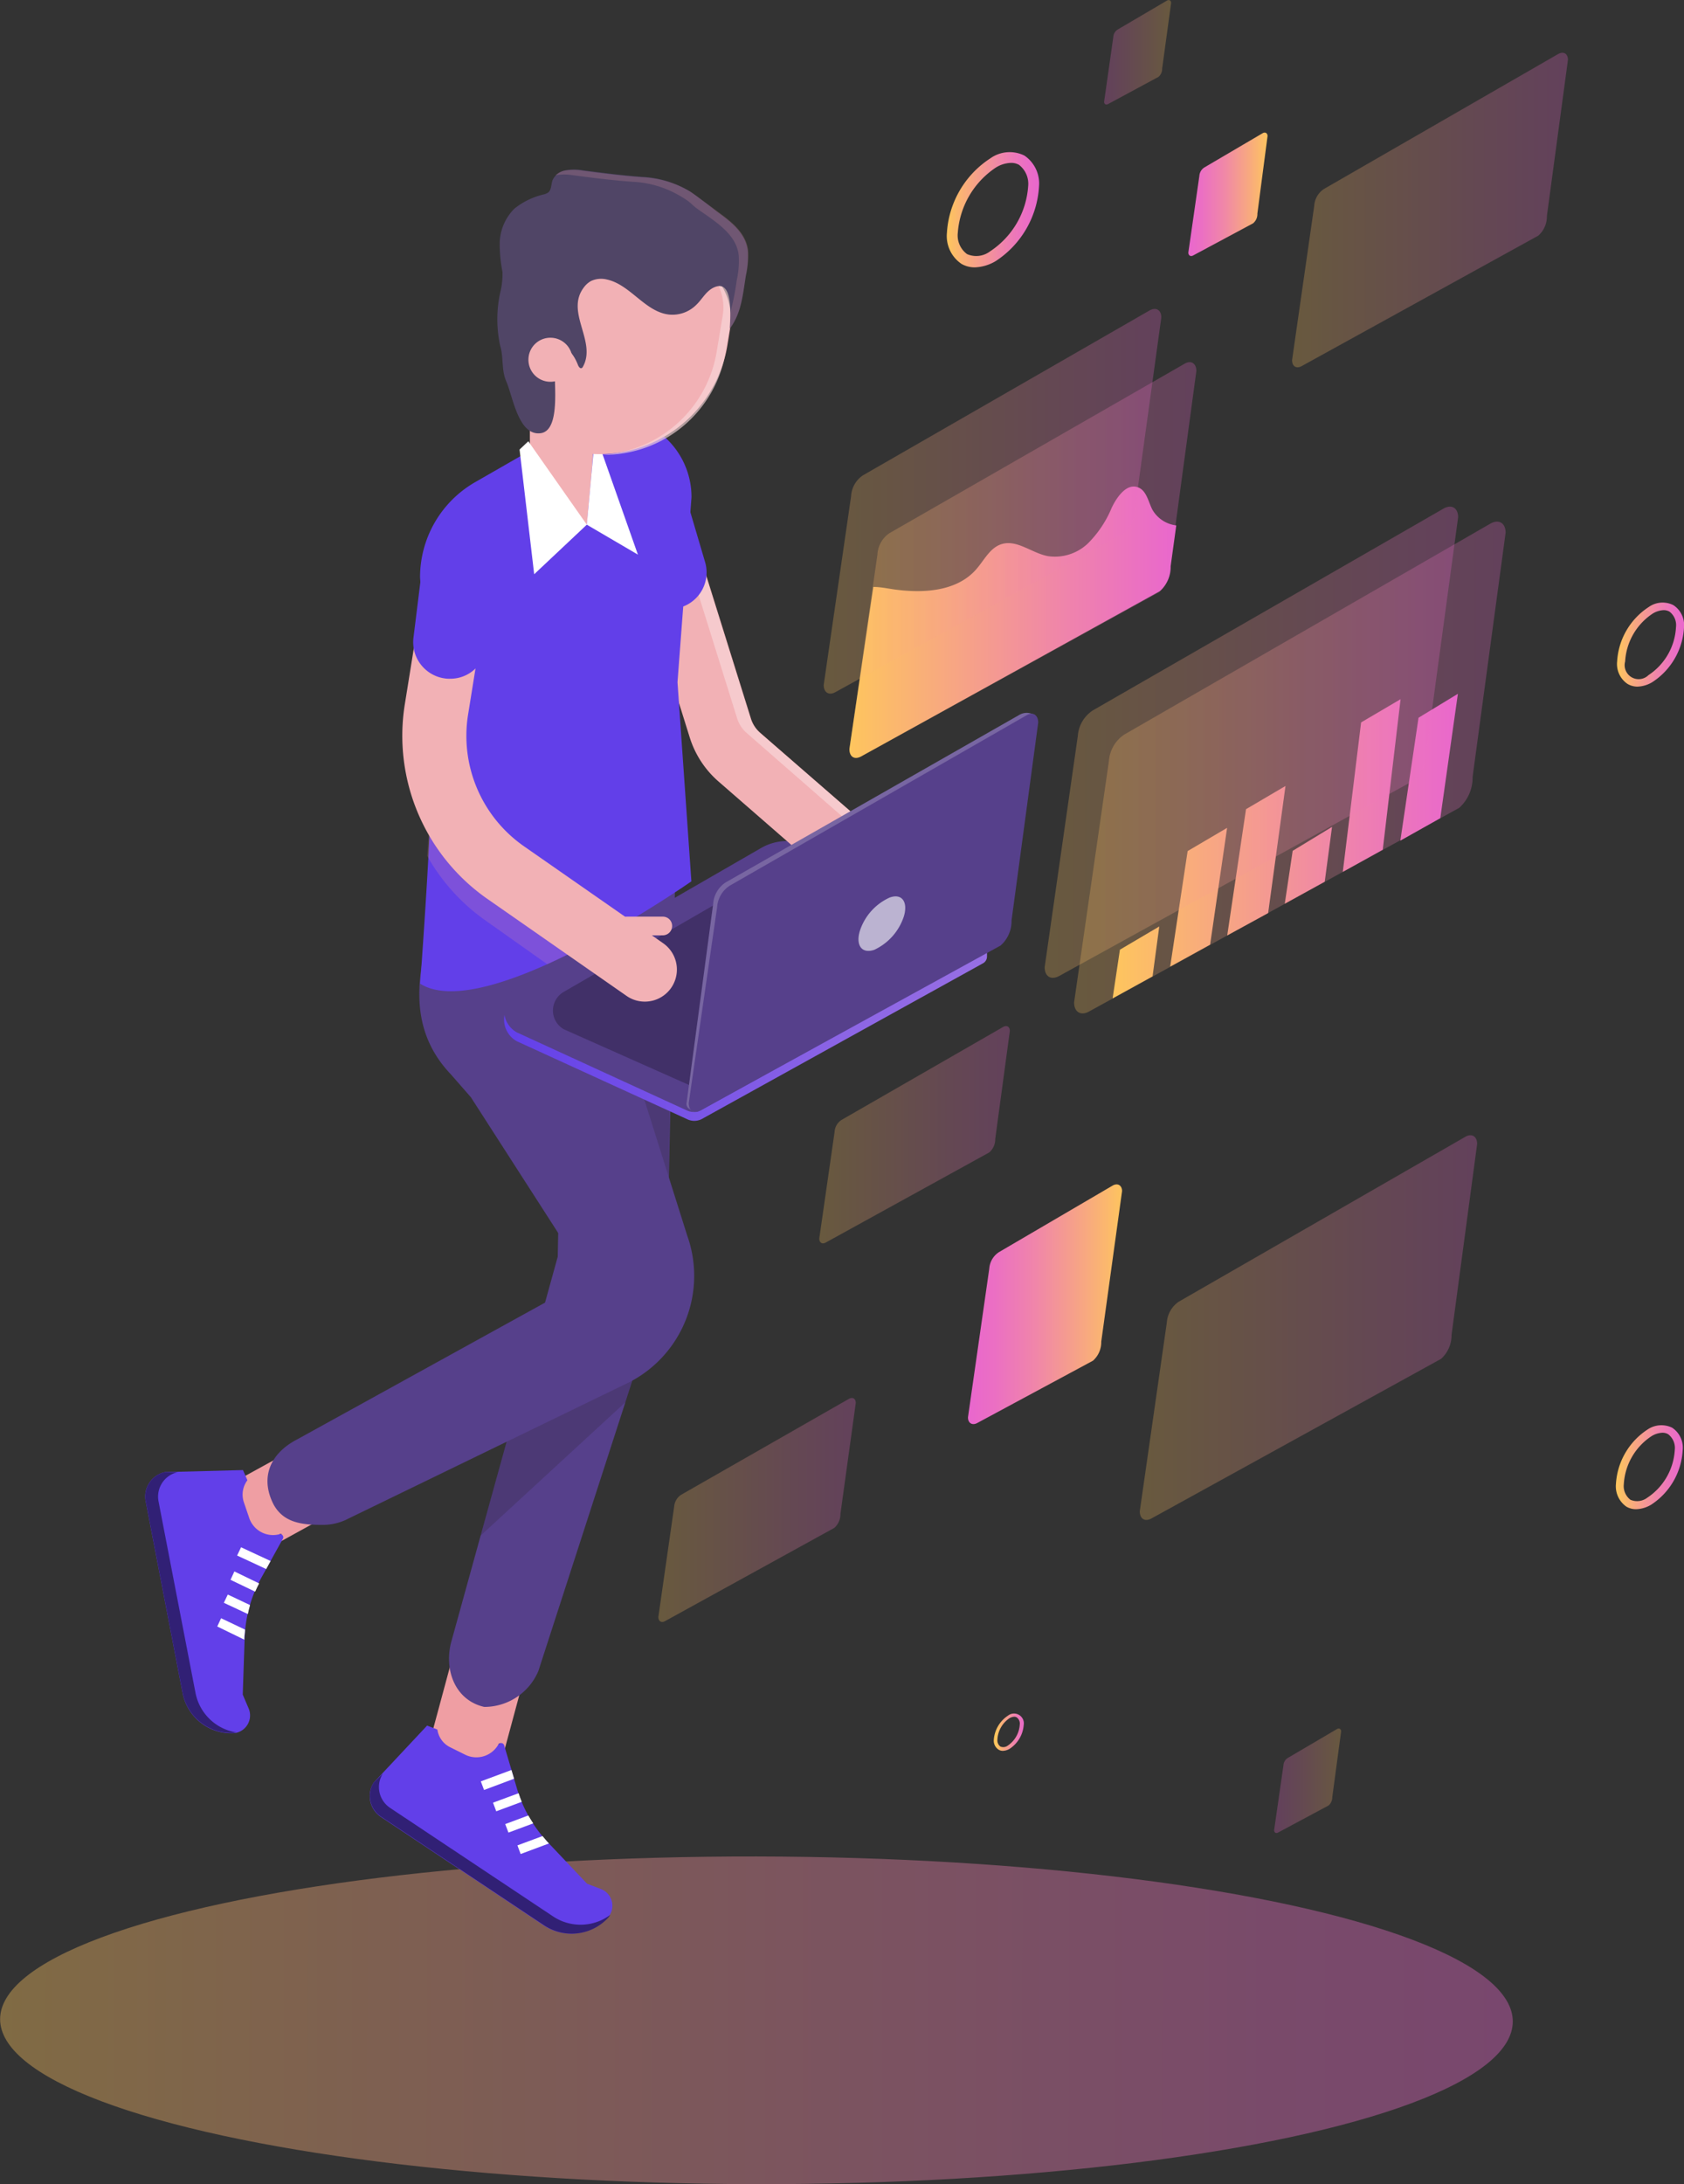 <svg xmlns="http://www.w3.org/2000/svg" xmlns:xlink="http://www.w3.org/1999/xlink" viewBox="0 0 140.76 182.48"><rect x="0" y="0" width="140.76" height="182.48" fill="#333333" stroke="none"/><defs><style>.cls-1,.cls-10,.cls-11,.cls-12,.cls-13,.cls-14,.cls-3,.cls-6,.cls-7,.cls-9{opacity:0.26;}.cls-1{fill:url(#linear-gradient);}.cls-2{fill:url(#linear-gradient-2);}.cls-3{fill:url(#linear-gradient-3);}.cls-4{fill:url(#linear-gradient-4);}.cls-5{fill:url(#linear-gradient-5);}.cls-6{fill:url(#linear-gradient-6);}.cls-7{fill:url(#linear-gradient-7);}.cls-8{fill:url(#linear-gradient-8);}.cls-9{fill:url(#linear-gradient-9);}.cls-10{fill:url(#linear-gradient-10);}.cls-11{fill:url(#linear-gradient-11);}.cls-12{fill:url(#linear-gradient-12);}.cls-13{fill:url(#linear-gradient-13);}.cls-14{fill:url(#linear-gradient-14);}.cls-15{fill:url(#linear-gradient-15);}.cls-16{fill:url(#linear-gradient-16);}.cls-17{fill:url(#linear-gradient-17);}.cls-18{fill:url(#linear-gradient-18);}.cls-19{opacity:0.38;fill:url(#linear-gradient-19);}.cls-20,.cls-31{fill:#ef9ea3;}.cls-21{fill:#fff;}.cls-22{fill:#56408b;}.cls-23{fill:#231f20;}.cls-23,.cls-31,.cls-34{opacity:0.2;}.cls-24{fill:url(#linear-gradient-20);}.cls-25{fill:#413068;}.cls-26{fill:#f2b1b5;}.cls-27{fill:#f9d8da;opacity:0.64;}.cls-28{fill:#623fe9;}.cls-29{fill:#7866a2;}.cls-30{fill:#bbb3d1;}.cls-32{fill:#312075;}.cls-33{fill:#504566;}</style><linearGradient id="linear-gradient" x1="-627.71" y1="46.41" x2="-598.72" y2="46.41" gradientTransform="matrix(-1, 0, 0, 1, -527.66, -0.55)" gradientUnits="userSpaceOnUse"><stop offset="0" stop-color="#e967cd"/><stop offset="0.33" stop-color="#ef83ac"/><stop offset="1" stop-color="#fec55e"/></linearGradient><linearGradient id="linear-gradient-2" x1="-625.97" y1="51.66" x2="-598.72" y2="51.66" xlink:href="#linear-gradient"/><linearGradient id="linear-gradient-3" x1="-653.58" y1="63.72" x2="-617.56" y2="63.72" xlink:href="#linear-gradient"/><linearGradient id="linear-gradient-4" x1="-649.61" y1="70.27" x2="-620.81" y2="70.27" xlink:href="#linear-gradient"/><linearGradient id="linear-gradient-5" x1="189.17" y1="15.84" x2="195.78" y2="15.84" gradientTransform="matrix(1, 0, 0, 1, -89.78, 0.11)" gradientUnits="userSpaceOnUse"><stop offset="0" stop-color="#e967cd"/><stop offset="0.16" stop-color="#eb6fc3"/><stop offset="0.43" stop-color="#f086a9"/><stop offset="0.77" stop-color="#f8aa7e"/><stop offset="1" stop-color="#fec55e"/></linearGradient><linearGradient id="linear-gradient-6" x1="182.08" y1="3.98" x2="187.67" y2="3.98" gradientTransform="matrix(1, 0, 0, 1, -89.78, 0.11)" xlink:href="#linear-gradient"/><linearGradient id="linear-gradient-7" x1="196.51" y1="148.38" x2="202.1" y2="148.38" gradientTransform="matrix(1, 0, 0, 1, -89.78, 0.11)" xlink:href="#linear-gradient"/><linearGradient id="linear-gradient-8" x1="170.87" y1="108.6" x2="183.68" y2="108.6" xlink:href="#linear-gradient-5"/><linearGradient id="linear-gradient-9" x1="-612.2" y1="94.44" x2="-596.29" y2="94.44" xlink:href="#linear-gradient"/><linearGradient id="linear-gradient-10" x1="-651.27" y1="110.52" x2="-623.1" y2="110.52" xlink:href="#linear-gradient"/><linearGradient id="linear-gradient-11" x1="-599.37" y1="125.85" x2="-582.91" y2="125.85" xlink:href="#linear-gradient"/><linearGradient id="linear-gradient-12" x1="-649.61" y1="61.61" x2="-615.1" y2="61.61" xlink:href="#linear-gradient"/><linearGradient id="linear-gradient-13" x1="-624.77" y1="41.51" x2="-596.6" y2="41.51" xlink:href="#linear-gradient"/><linearGradient id="linear-gradient-14" x1="-658.72" y1="17.13" x2="-635.7" y2="17.13" xlink:href="#linear-gradient"/><linearGradient id="linear-gradient-15" x1="-614.53" y1="17.13" x2="-606.84" y2="17.13" gradientTransform="matrix(-1, 0, 0, 1, -527.66, -0.55)" xlink:href="#linear-gradient-5"/><linearGradient id="linear-gradient-16" x1="-613.44" y1="144.35" x2="-610.95" y2="144.35" gradientTransform="matrix(-1, 0, 0, 1, -527.66, -0.55)" xlink:href="#linear-gradient-5"/><linearGradient id="linear-gradient-17" x1="-668.5" y1="122.13" x2="-662.91" y2="122.13" gradientTransform="matrix(-1, 0, 0, 1, -527.66, -0.55)" xlink:href="#linear-gradient-5"/><linearGradient id="linear-gradient-18" x1="-668.5" y1="53.4" x2="-662.91" y2="53.4" gradientTransform="matrix(-1, 0, 0, 1, -527.66, -0.55)" xlink:href="#linear-gradient-5"/><linearGradient id="linear-gradient-19" x1="-654.36" y1="168.45" x2="-527.91" y2="168.45" gradientTransform="matrix(0, -1, -1, 0, 231.67, -422.35)" xlink:href="#linear-gradient-5"/><linearGradient id="linear-gradient-20" x1="511.9" y1="82.02" x2="552.27" y2="82.02" gradientTransform="matrix(1, 0, 0, 1, -469.65, -0.46)" gradientUnits="userSpaceOnUse"><stop offset="0" stop-color="#623fe9"/><stop offset="0.17" stop-color="#6d49e8"/><stop offset="0.7" stop-color="#8c65e5"/><stop offset="1" stop-color="#976fe4"/></linearGradient></defs><g id="Réteg_2" data-name="Réteg 2"><g id="Réteg_1" data-name="Réteg 1"><path class="cls-1" d="M100,31c0-.66-.47-.93-1-.6L74.34,44.55a2.31,2.31,0,0,0-1,1.8L71,62.58c0,.66.46.93,1,.61L96.88,49.48a2.68,2.68,0,0,0,.9-2.07Z"/><path class="cls-2" d="M71,62.58l2-13.54c.61,0,1.23.14,1.82.22,2.39.32,5.14.15,6.75-1.66.68-.76,1.16-1.82,2.13-2.13,1.31-.42,2.56.76,3.91,1a4,4,0,0,0,3.32-1.06,9.15,9.15,0,0,0,2-3c.45-.93,1.27-2.07,2.22-1.68.69.28.83,1.18,1.17,1.85a2.66,2.66,0,0,0,2,1.32l-.47,3.42a2.68,2.68,0,0,1-.9,2.07L72,63.19C71.42,63.51,71,63.24,71,62.58Z"/><path class="cls-3" d="M125.85,44.51c0-.82-.58-1.16-1.29-.75L94,61.36a2.9,2.9,0,0,0-1.31,2.23L89.78,83.75c0,.82.57,1.16,1.28.75l30.91-17a3.39,3.39,0,0,0,1.12-2.58Z"/><path class="cls-4" d="M113.77,60.36l3.3-1.94L115.58,71l-3.34,1.85Zm6.62,8,1.47-10.39-3.29,2-1.52,10.27Zm-13,7.15,3.34-1.84.61-4.58-3.29,2Zm-4.81,2.65L106,76.29l1.45-10.62-3.3,1.94ZM93,83.42l3.34-1.84.56-4.17-3.29,1.94Zm4.81-2.65,3.34-1.84,1.42-9.76-3.3,1.94Z"/><path class="cls-5" d="M105.1,17.85a1,1,0,0,1-.36.81l-5,2.68c-.23.13-.41,0-.41-.24l.92-6.4a.91.91,0,0,1,.42-.71l4.87-2.86c.22-.13.41,0,.41.24Z"/><path class="cls-6" d="M97.14,5.73a.87.87,0,0,1-.3.69L92.63,8.69c-.19.11-.35,0-.34-.2l.77-5.42a.78.78,0,0,1,.36-.6L97.54.05c.19-.11.35,0,.35.2Z"/><path class="cls-7" d="M111.36,150.16a.91.91,0,0,1-.3.69l-4.22,2.26c-.19.11-.34,0-.34-.2l.78-5.42a.77.77,0,0,1,.35-.6l4.12-2.42c.2-.11.35,0,.35.2Z"/><path class="cls-8" d="M92.05,112.1a2.07,2.07,0,0,1-.69,1.59l-9.66,5.2c-.44.25-.8,0-.79-.47L82.69,106a1.79,1.79,0,0,1,.81-1.38L93,99.06c.44-.25.79,0,.79.46Z"/><path class="cls-9" d="M84.41,86.14c0-.36-.26-.51-.57-.33L70.33,93.58a1.28,1.28,0,0,0-.57,1l-1.28,8.9c0,.36.25.51.56.33l13.65-7.52a1.46,1.46,0,0,0,.5-1.13Z"/><path class="cls-10" d="M123.47,95.58c0-.64-.46-.91-1-.59L98.53,108.76a2.3,2.3,0,0,0-1,1.75l-2.26,15.76c0,.65.44.91,1,.59l24.18-13.32a2.64,2.64,0,0,0,.88-2Z"/><path class="cls-11" d="M71.53,117.23c0-.38-.26-.53-.59-.34l-14,8a1.31,1.31,0,0,0-.59,1l-1.32,9.21c0,.37.26.53.58.34l14.13-7.78a1.54,1.54,0,0,0,.51-1.17Z"/><path class="cls-12" d="M121.88,43.22c0-.79-.55-1.11-1.23-.72L91.34,59.36a2.79,2.79,0,0,0-1.25,2.14L87.32,80.81c0,.79.54,1.11,1.23.73l29.61-16.32a3.22,3.22,0,0,0,1.07-2.46Z"/><path class="cls-13" d="M97.07,26.53c0-.64-.45-.9-1-.58L72.14,39.71a2.24,2.24,0,0,0-1,1.75L68.85,57.23c0,.64.45.91,1,.59L94,44.5a2.65,2.65,0,0,0,.87-2Z"/><path class="cls-14" d="M131.06,5c0-.52-.37-.74-.83-.48L110.68,15.78a1.82,1.82,0,0,0-.83,1.43L108,30.09c0,.53.37.75.82.49l19.76-10.89a2.13,2.13,0,0,0,.72-1.64Z"/><path class="cls-15" d="M79.15,19.45a2.81,2.81,0,0,0,1.22,2.6,2.21,2.21,0,0,0,1.11.29,3.64,3.64,0,0,0,1.74-.52,8,8,0,0,0,3.63-6.27A2.82,2.82,0,0,0,85.63,13a2.78,2.78,0,0,0-2.85.23A8,8,0,0,0,79.15,19.45Zm.91,0A7.17,7.17,0,0,1,83.24,14a2.53,2.53,0,0,1,1.27-.39,1.32,1.32,0,0,1,.66.16,2,2,0,0,1,.77,1.8A7.11,7.11,0,0,1,82.76,21a1.92,1.92,0,0,1-1.93.23A1.94,1.94,0,0,1,80.06,19.45Z"/><path class="cls-16" d="M83.07,145.35a.89.89,0,0,0,.4.84.65.65,0,0,0,.36.1,1.19,1.19,0,0,0,.56-.17,2.61,2.61,0,0,0,1.18-2,.82.82,0,0,0-1.32-.77A2.64,2.64,0,0,0,83.07,145.35Zm.3,0a2.29,2.29,0,0,1,1-1.78.89.89,0,0,1,.41-.13.37.37,0,0,1,.21.06.63.63,0,0,1,.25.58,2.29,2.29,0,0,1-1,1.77.63.63,0,0,1-.62.08A.64.64,0,0,1,83.37,145.36Z"/><path class="cls-17" d="M135.07,124a2.07,2.07,0,0,0,.88,1.89,1.6,1.6,0,0,0,.81.21,2.6,2.6,0,0,0,1.26-.38,5.81,5.81,0,0,0,2.63-4.55,2,2,0,0,0-.88-1.88,2.06,2.06,0,0,0-2.07.16A5.85,5.85,0,0,0,135.07,124Zm.66,0a5.16,5.16,0,0,1,2.31-4,1.89,1.89,0,0,1,.92-.29.94.94,0,0,1,.47.12,1.44,1.44,0,0,1,.56,1.31,5.15,5.15,0,0,1-2.3,4,1.41,1.41,0,0,1-1.41.17A1.44,1.44,0,0,1,135.73,124Z"/><path class="cls-18" d="M135.17,55.27a2,2,0,0,0,.88,1.88,1.64,1.64,0,0,0,.81.22,2.54,2.54,0,0,0,1.26-.38,5.83,5.83,0,0,0,2.64-4.55,2,2,0,0,0-.89-1.88,2,2,0,0,0-2.06.16A5.83,5.83,0,0,0,135.17,55.27Zm.67,0a5.15,5.15,0,0,1,2.3-4,1.92,1.92,0,0,1,.92-.29,1,1,0,0,1,.48.12,1.42,1.42,0,0,1,.55,1.31,5.12,5.12,0,0,1-2.3,4,1.17,1.17,0,0,1-1.95-1.14Z"/><ellipse class="cls-19" cx="63.22" cy="168.79" rx="13.69" ry="63.22" transform="translate(-105.66 231.76) rotate(-89.91)"/><path class="cls-20" d="M39.22,148.33a3.12,3.12,0,0,0,3-2.3l1.86-6.89a3.11,3.11,0,1,0-6-1.62l-1.86,6.89a3.12,3.12,0,0,0,2.2,3.81A3.22,3.22,0,0,0,39.22,148.33Z"/><path class="cls-20" d="M21.79,129.27a3.12,3.12,0,0,0,1.5-.38l6.25-3.44a3.11,3.11,0,1,0-3-5.45l-6.25,3.43a3.11,3.11,0,0,0,1.5,5.84Z"/><polygon class="cls-21" points="55.69 61.54 38.56 71.23 41.1 89.37 55.66 81.14 55.69 61.54"/><path class="cls-22" d="M45,139.62l10.74-33.16.74-35.11a4.59,4.59,0,0,0-9.18-.19L46.62,105l-8.85,32c-.73,2.43.23,5.06,2.71,5.62A4.91,4.91,0,0,0,45,139.62Z"/><path class="cls-23" d="M46.68,101.92l.58-27.41,8.8,13.82-.3,18.13-3.45,10.67L40.17,128.31,45,110.74l4.15-2.28a.77.77,0,0,0,.37-.94Z"/><path class="cls-22" d="M27,127.41a4.6,4.6,0,0,0,2.11-.52l23.57-11.44a10,10,0,0,0,4.76-12.22L47.32,71.16c-.86-2.38-4.45-1.73-6.83-.86-1.41.51-3.46,2.3-4.55,7-.82,3.59-2.13,8.4,1.75,12.47l1.67,1.91,9.42,14.64a.77.77,0,0,1-.36.94l-23.57,13c-2.25,1.16-3.13,3.16-2,5.41C23.7,127.27,25.3,127.41,27,127.41Z"/><path class="cls-24" d="M58.64,93.51a1.36,1.36,0,0,1-1.21,0L43.2,87a2.07,2.07,0,0,1,0-3.62L63.59,71.63a4.37,4.37,0,0,1,4.42,0L82.5,79.54v.38a.64.64,0,0,1-.34.57Z"/><path class="cls-22" d="M58.64,92.74a1.33,1.33,0,0,1-1.21.05L43.2,86.26a2.08,2.08,0,0,1,0-3.63L63.59,70.87a4.37,4.37,0,0,1,4.42,0L82.5,79.54Z"/><path class="cls-25" d="M60.08,91.76,47.13,86a1.8,1.8,0,0,1,0-3.13L67.82,70.91l14.4,8.58Z"/><path class="cls-26" d="M73.22,75.89A2.68,2.68,0,0,0,75,71.19L63.57,61.25a2.61,2.61,0,0,1-.8-1.21l-6.25-20a2.68,2.68,0,1,0-5.11,1.6l6.25,20a8.07,8.07,0,0,0,2.39,3.65l11.42,9.94A2.65,2.65,0,0,0,73.22,75.89Z"/><path class="cls-27" d="M74.09,75a2.68,2.68,0,0,0-.26-3.78L62.42,61.25a2.68,2.68,0,0,1-.8-1.21l-6.25-20a2.67,2.67,0,0,0-2-1.81,2.68,2.68,0,0,1,3.12,1.81l6.25,20a2.61,2.61,0,0,0,.8,1.21L75,71.19a2.68,2.68,0,0,1-1.76,4.7,2.78,2.78,0,0,1-.57-.07A2.71,2.71,0,0,0,74.09,75Z"/><path class="cls-28" d="M56,50.88a2.89,2.89,0,0,0,.92-.14,3.05,3.05,0,0,0,2-3.83L56.88,40a3.06,3.06,0,0,0-5.83,1.83l2.08,7A3.07,3.07,0,0,0,56,50.88Z"/><path class="cls-28" d="M47.71,35.7l-8,4.59a9.17,9.17,0,0,0-4.6,7.94S36,61.83,36,66.37c0,4-.88,15.82-.88,15.82,5.49,3.48,22.67-8.55,22.67-8.55L56.63,57,57.8,41.55A6.73,6.73,0,0,0,47.71,35.7Z"/><path class="cls-26" d="M49.06,43.85l.12-1.4s.41-4.1.41-5.28l-1-7.26h-4.3l0,8.81C44.32,39.9,47.87,43.84,49.06,43.85Z"/><path class="cls-29" d="M86.48,59.71l-.33-.1a1.21,1.21,0,0,0-.93.11l-24.55,14a2.33,2.33,0,0,0-1.06,1.81L57.38,92.22a.46.46,0,0,0,.2.4l.37.26,25.39-14.2a2.75,2.75,0,0,0,.91-2.08Z"/><path class="cls-22" d="M86.78,60.38c0-.66-.46-.93-1-.6L61,74a2.33,2.33,0,0,0-1.06,1.81L57.57,92.16c0,.67.46.94,1,.61L83.64,79a2.71,2.71,0,0,0,.91-2.08Z"/><path class="cls-30" d="M74.35,75a4.62,4.62,0,0,0-2.49,2.82c-.34,1.2.2,1.89,1.22,1.54a4.69,4.69,0,0,0,2.48-2.82C75.91,75.32,75.36,74.62,74.35,75Z"/><path class="cls-31" d="M36,66.37c0-3.13-.38-10.54-.63-14.86l.5-3.13a2.67,2.67,0,0,1,3.07-2.22C40.35,46.39,38,61,38,61c-.68,4.21,2.23,9.19,5.73,11.63l7.4,5.16c-1.67.95-3.53,1.93-5.39,2.77L40.71,77a16.5,16.5,0,0,1-5-5.48C35.87,69.44,36,67.55,36,66.37Z"/><path class="cls-26" d="M53.9,83.69a2.68,2.68,0,0,0,1.53-4.88L43.77,70.69a11.24,11.24,0,0,1-4.65-10.95l2-12.43a2.68,2.68,0,0,0-5.29-.85l-2,12.43a16.62,16.62,0,0,0,6.87,16.19l11.67,8.13A2.66,2.66,0,0,0,53.9,83.69Z"/><path class="cls-28" d="M37.63,56.71a3,3,0,0,0,3-2.68l.84-6.77a3.06,3.06,0,1,0-6.07-.75l-.84,6.77a3.06,3.06,0,0,0,2.66,3.41A2.3,2.3,0,0,0,37.63,56.71Z"/><path class="cls-26" d="M52.4,78.15h3a.78.78,0,0,0,.78-.78h0a.77.77,0,0,0-.78-.78h-3a.78.78,0,0,0-.78.78h0A.78.78,0,0,0,52.4,78.15Z"/><path class="cls-28" d="M42.14,145.82l1.08,3.65a11.1,11.1,0,0,0,2.6,4.49l3.25,3.43,1.17.45a1.49,1.49,0,0,1,.55,2.4h0a4.16,4.16,0,0,1-5.35.63l-13.6-9.06a2.09,2.09,0,0,1-.6-2.87l4.46-4.76.86.33h0A1.94,1.94,0,0,0,37.65,146l1.25.62a2.11,2.11,0,0,0,2.75-.85h0A.27.27,0,0,1,42.14,145.82Z"/><path class="cls-32" d="M41.64,145.78h0a.25.25,0,0,1,.19-.13Z"/><path class="cls-32" d="M31.24,148.94l.77-.76a2.09,2.09,0,0,0,.59,2.87l13.61,9.06A4.15,4.15,0,0,0,51,160a1.31,1.31,0,0,1-.17.24,4.16,4.16,0,0,1-5.35.63l-13.6-9.06A2.09,2.09,0,0,1,31.24,148.94Z"/><path class="cls-21" d="M41.48,151.34l-.27-.72,2.14-.79c.08.24.16.48.26.72Z"/><path class="cls-21" d="M43.52,154.91l-.27-.72,2.1-.78c.16.18.3.38.47.55l.06.07Z"/><path class="cls-21" d="M42.5,153.12l-.27-.71,1.93-.72c.13.23.27.44.41.66Z"/><polygon class="cls-21" points="40.19 148.84 42.75 147.89 42.97 148.62 40.46 149.56 40.19 148.84"/><path class="cls-28" d="M23.66,128.54l-1.84,3.33a11.15,11.15,0,0,0-1.37,5l-.16,4.72.49,1.15a1.49,1.49,0,0,1-1.32,2.08h0a4.15,4.15,0,0,1-4.2-3.37l-3.09-16.05A2.09,2.09,0,0,1,13.79,123l6.52-.17.37.85h0a2,2,0,0,0-.3,1.83l.45,1.32a2.1,2.1,0,0,0,2.53,1.36h0A.26.26,0,0,1,23.66,128.54Z"/><path class="cls-32" d="M23.35,128.16h0a.22.22,0,0,1,.22.05Z"/><path class="cls-32" d="M13.79,123h1.09a2.09,2.09,0,0,0-1.63,2.44l3.09,16a4.14,4.14,0,0,0,3.41,3.31,1.35,1.35,0,0,1-.29.05,4.15,4.15,0,0,1-4.2-3.37l-3.09-16.05A2.09,2.09,0,0,1,13.79,123Z"/><path class="cls-21" d="M19.27,132l.32-.7,2.07,1q-.18.34-.33.69Z"/><path class="cls-21" d="M18.16,135.9l.32-.69,2,.95c0,.24-.06.48-.06.72V137Z"/><path class="cls-21" d="M18.71,133.92l.33-.69,1.86.88q-.11.38-.18.75Z"/><polygon class="cls-21" points="20.15 129.28 22.62 130.43 22.25 131.1 19.82 129.97 20.15 129.28"/><polygon class="cls-21" points="44.16 36.87 49.05 43.84 44.65 47.98 43.43 37.56 44.16 36.87"/><polygon class="cls-21" points="49.05 43.84 49.75 36.21 53.32 46.34 49.05 43.84"/><path class="cls-26" d="M56.6,20.93h3.92a0,0,0,0,1,0,0V38.47a0,0,0,0,1,0,0H51a5.31,5.31,0,0,1-5.31-5.31V31.8A10.87,10.87,0,0,1,56.6,20.93Z" transform="translate(100.77 67.58) rotate(-170.72)"/><path class="cls-27" d="M59.91,29.36l.5-3A4.18,4.18,0,0,0,57,21.56L47.22,20l0-.12,10.49,1.72a4.17,4.17,0,0,1,3.44,4.79l-.49,3A10.3,10.3,0,0,1,50.23,38,10.31,10.31,0,0,0,59.91,29.36Z"/><path class="cls-33" d="M60,17.74c1.18.85,2.35,1.8,2.5,3.24A7.52,7.52,0,0,1,62.35,23c-.26,1.59-.36,3.13-1.34,4.45,0-.72.36-4.07-1.22-3.48-.75.28-1.06,1-1.59,1.5a2.82,2.82,0,0,1-2.3.81c-2-.24-3.22-2.51-5.19-2.93a2,2,0,0,0-1.31.13,1.89,1.89,0,0,0-.58.51c-1.62,2.09,1.09,4.53-.1,6.66a.22.22,0,0,1-.09.1c-.13.07-.25-.09-.31-.23-.57-1.48-1.61-2.16-1.93-.21C46.21,31.5,47,36,45.16,36.2s-2.29-3.07-2.83-4.3c-.44-1-.22-2-.52-3a10.43,10.43,0,0,1,0-4.45A6.3,6.3,0,0,0,42,22.71a11.8,11.8,0,0,1-.23-2.44A4.19,4.19,0,0,1,43,17.43a6.16,6.16,0,0,1,2.51-1.2,1.51,1.51,0,0,0,.29-.13c.29-.21.26-.63.37-1a1.44,1.44,0,0,1,1.1-.87,4.21,4.21,0,0,1,1.46,0c1.69.22,3.35.43,5,.55A8.53,8.53,0,0,1,57.68,16c.34.22.66.47,1,.72S59.55,17.4,60,17.74Z"/><g class="cls-34"><path class="cls-20" d="M61.58,23.42a7.48,7.48,0,0,0,.17-2.05c-.14-1.45-1.31-2.4-2.5-3.25-.47-.34-1-.66-1.36-1s-.63-.5-1-.72a8.54,8.54,0,0,0-4-1.21c-1.69-.12-3.35-.33-5-.55a4.42,4.42,0,0,0-1.45,0,1.62,1.62,0,0,1,.75-.38,4.21,4.21,0,0,1,1.46,0c1.69.22,3.35.43,5,.55A8.53,8.53,0,0,1,57.68,16c.34.22.66.47,1,.72s.89.64,1.36,1c1.18.85,2.35,1.8,2.5,3.24A7.52,7.52,0,0,1,62.35,23c-.26,1.59-.36,3.13-1.34,4.45,0-.22,0-.69,0-1.21A21.29,21.29,0,0,0,61.58,23.42Z"/></g><path class="cls-26" d="M44.17,30.05A1.84,1.84,0,1,0,46,28.22,1.83,1.83,0,0,0,44.17,30.05Z"/></g></g></svg>